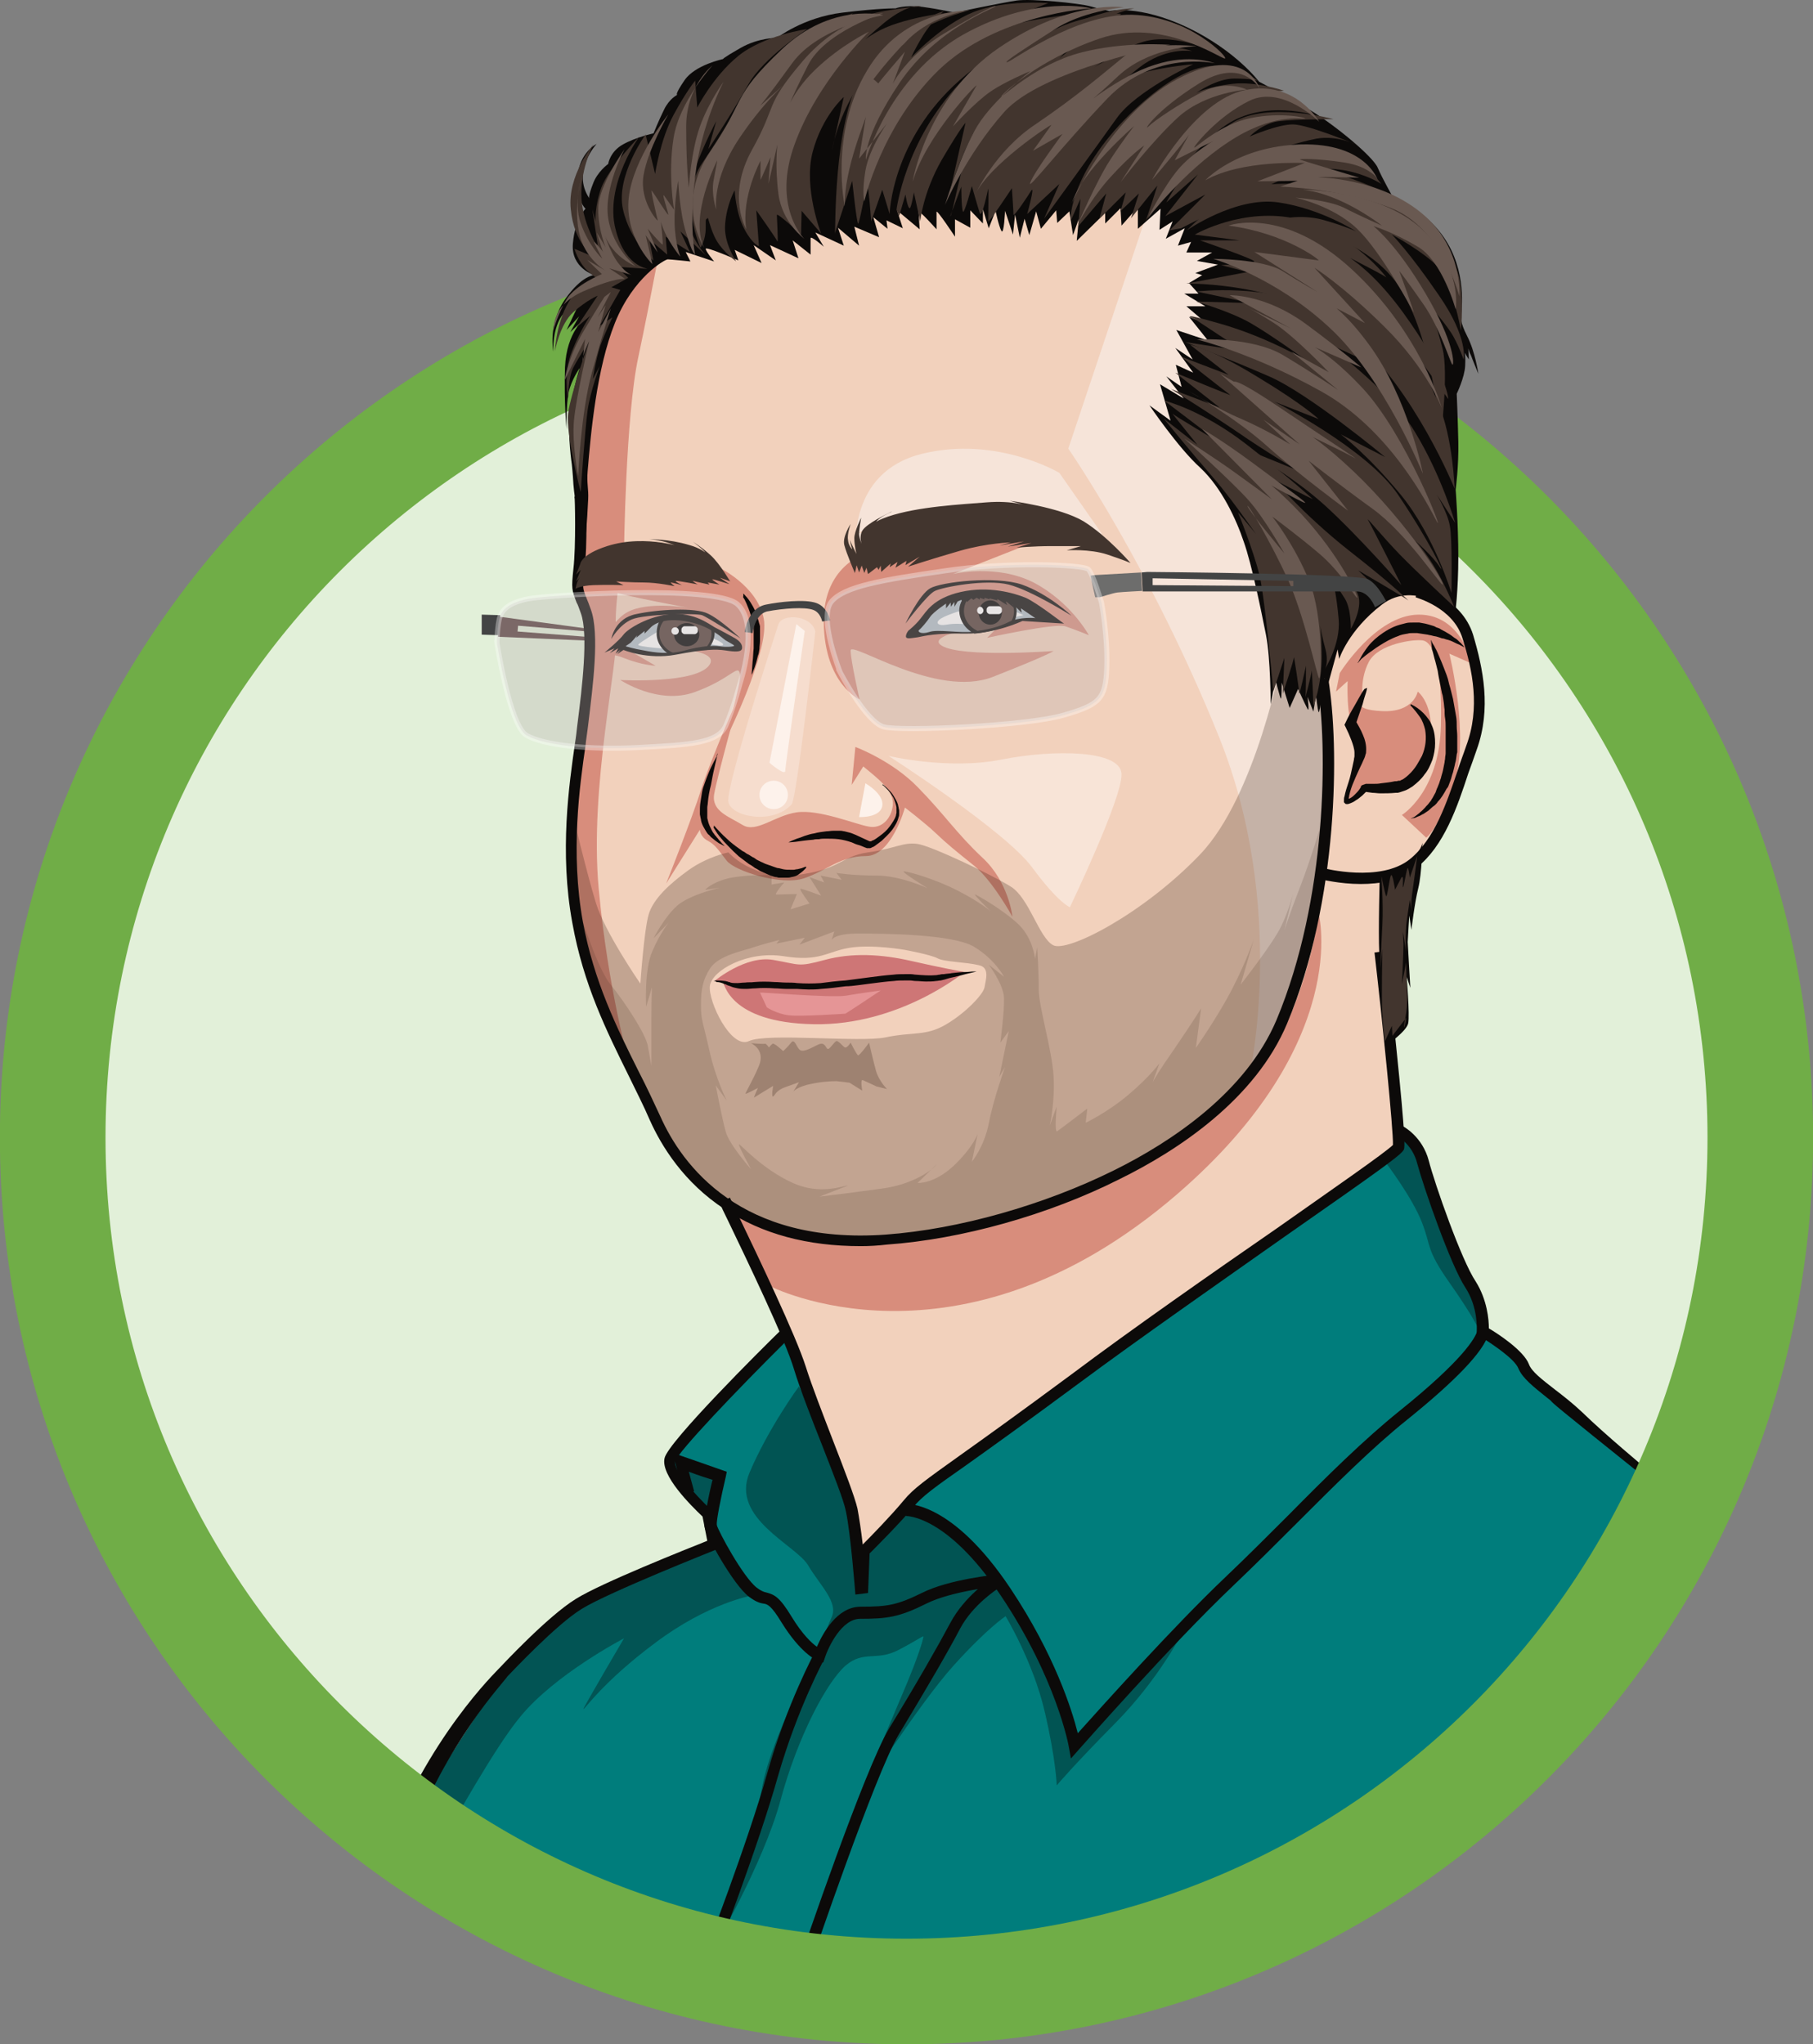 <svg id="svg2" xmlns="http://www.w3.org/2000/svg" viewBox="0 0 344 387.8"><rect x="0" y="0" width="344" height="387.8" fill="#808080" stroke="none"/><style>.st3{fill:#025454}.st4{fill:#0c0a09}.st7{fill:#d88d7c}.st8{fill:#f6e4d9}.st9{fill:#fdf2eb}.st14{fill:#351f13;fill-opacity:.251}.st16{fill:#fdfdfe}.st17{fill:#afbdc6}.st19{fill:#434444}.st20{fill:#42352e}.st23{fill:#523c36}.st24{fill:#fff}.st25{fill:#695951}.st26{fill:#bcb2b1;fill-opacity:.349}.st27{fill:none;stroke:#fff;stroke-width:.96;stroke-miterlimit:10;stroke-opacity:.349}</style><path id="path90" d="M10.6 215.9c0-89.5 72.5-162 162-162s162 72.5 162 162-72.5 162-162 162-162-72.5-162-162z" fill="#e2f0d9"/><path d="M321.2 286.3l-22.3-18.8s-7.7-4.9-9.7-8.4c-2-3.6-7.4-6.1-7.4-6.1s0-.5-.1-3.2c-.1-2.6-1.9-5-4.2-9.1-2.2-4.1-5.4-12.4-7.4-19s-4.8-6.9-4.8-6.9l-116.5 37.6s-21.2 22.1-21.2 23.1 2.1 7.1 2.1 7.1 4 3.8 4.2 4.1c.2.3 1.8 6.2 1.8 6.2s-25.2 10.8-25.9 11.4c-.7.6-11.5 9.9-13.5 12.3s-12.1 18.9-15.9 25.7c-1.5 2.6-2.8 5.3-4 7.8 1.5.2 3 1.2 3.7 2.5.4.8.6 1.5.7 2.3l1.8 1.2c.1 0 .2-.1.2-.1 1.2-.3 2.8-.2 3.9.5 1.3.8 2.6 1.4 3.7 2.4.9.9 1.4 2.2 1.5 3.4 26.3 6.3 71.1 15.1 100 11.6 31.1-3.8 68.6-21.1 94.8-35.2-.2-1.5.2-3.1 1.4-4.1 2.3-1.8 4.4-3.8 6.5-5.9.1-.3.2-.5.4-.8 7.2-11.6 14.1-25.6 25-34.5-1.3-2-1.5-4.6.4-6.5.1-.1.4-.4.8-.6z" fill="#007d7c"/><path id="path94" d="M151.6 263s-5.8 7.9-9.4 16.4c-3.6 8.6 8.8 13.7 11.1 17.5 2.3 3.9 5.8 7 4.5 9.9s-2.1 5.3-2.1 5.3-9.4 17.4-11.1 27c-1.7 9.7-10 32.1-9.8 31.6.3-.5 10-17 13.3-29.2s8.8-22.4 12.3-25.5c3.5-3 5.9-.8 10.1-3s4.8-2.9 4.7-2.4c-.1.5-.8 3.4-4.2 11.3-3.4 8-8.2 19.4-8.2 19.4s11.6-18.1 18.1-25.3c6.5-7.2 9.9-9.4 9.9-9.4s5.2 8.6 7.4 18 2.3 14.1 2.3 14.1 3.1-3.7 11.2-11.9 12.6-17 12.6-17l-20.9 20.4s-4.7-13.7-12-27c-7.2-13.3-18.5-17.6-18.5-17.6l-5.4 4.3-4.1 6.1-1.6-10.3s-5.7-13.9-6.3-15.1c-.6-1.1-3.9-7.6-3.9-7.6" fill="#015453"/><path class="st3" d="M136 289.2c-.5-5.9.9-8.6.9-9.3 0-.7-9.3-2.9-9.3-2.9.4 2.9 4.9 8.1 4.9 8.1s1.4 1.7 1.4 2.3c0 .6 2.8 5.4 2.8 5.4s-17.3 5.6-23.5 9.7c-6.3 4.1-10.6 7.2-16.1 13.9-5.6 6.7-13.4 19.1-17.2 26.1-1.4 2.5-2.6 5.3-3.5 7.9.9.2 1.7.6 2.3 1.3h.1c.4.2.8.4 1.2.5.6.3 1.3.6 1.8 1 4.5-8.1 12.3-22 16.9-27.5 6.6-8.1 19.7-14.9 19.7-14.9s-7.7 13.1-7.7 13.4c0 .4 3.6-5.1 13.7-12.6 10-7.5 18.2-8.9 18.2-8.9s-6.1-7.6-6.6-13.5z"/><path id="path98" class="st3" d="M262.9 220.5s5.1 6.7 6.9 11.4c1.8 4.6.7 5 5.2 11.4s6.3 9.8 6.1 10.7c-.1.9-1 3.2-1 3.2s1.8-7 .5-9.5-4-7.7-4.8-9.4c-.8-1.7-4-12.5-5.1-14.9s-1.4-5.5-2.6-6.6c-1.3-1.1-3.3-1.5-3.3-1.5s.1 3.5-1.9 5.2z"/><path class="st4" d="M320 285.7c-4.2-3.6-8.1-6.9-7.8-7.2-.1-.1-7.7-6.4-12-10.6-1.8-1.7-3.6-3.1-5.3-4.4-2.3-1.8-4.3-3.3-4.8-4.7-1-2.6-5.9-5.8-7.6-6.8 0-1.6-.3-5.4-2.5-8.9-2.7-4-7.8-18.6-8.9-22.9-1.2-4.6-4.8-6.5-5-6.6l-1 1.9c.1.1 2.9 1.6 3.8 5.2 1.2 4.5 6.3 19.2 9.1 23.5 2.5 3.8 2.2 8.1 2.2 8.2v.7l.6.4c2.4 1.5 6.6 4.3 7.3 6.1.8 1.9 2.9 3.5 5.5 5.6 1.6 1.2-1-.6 5.1 4.3 3.4 2.8 13.1 10.5 20.7 16.7.2-.2.4-.3.6-.5zM149.6 254l-1.5-1.6c-3.6 3.5-21.3 21.1-22 24.2-.8 3.3 5 9 7.2 11.1l.9 4.6c-4 1.6-20.1 8-24.9 11-5.4 3.3-14.2 12.8-14.6 13.2l-.1.1c-.2.3-13.7 13.1-21.7 35.3.8-.4 1.6-.8 2.3-1.3.7-.5 1.5-.7 2.3-.7 7.4-19.7 17.9-30.5 18.8-31.9.8-.8 9.2-9.8 14.1-12.8 5.2-3.2 25.2-11.1 25.4-11.2l.9-.3-1.5-7-.3-.3c-3.5-3.3-7.2-7.7-6.8-9.2.6-1.8 11.4-13.2 21.5-23.2z"/><path id="path104" class="st4" d="M203.2 333.6l-.4-2.2c0-.1-2.3-12.9-12.9-28.7-10.3-15.4-18-15.1-18-15.1l-.2-2.3c.4 0 8.9-.6 20 16 8.4 12.6 11.7 23.1 12.8 27.5 4.4-4.9 18.1-20.2 28-29.6 4.1-3.9 8.2-8 12-11.8 7.3-7.4 14.3-14.3 21-19.7 12.2-9.8 14.4-13.9 14.8-15.2l2.1.6c-.9 3.3-6.3 8.9-15.5 16.3-6.6 5.3-13.5 12.2-20.8 19.5-3.9 3.9-7.9 7.9-12.1 11.9-11.8 11.2-29.1 30.9-29.3 31.1l-1.5 1.7z"/><path id="path106" class="st4" d="M156.2 315.4l-1.1-.4c-.3-.1-3.2-1.4-6.8-7.2-2-3.3-2.7-3.5-3.5-3.6-.7-.1-1.5-.4-2.7-1.3-3-2.3-8.1-11.6-8.4-13.2-.2-1.2.8-6.2 1.5-9h-.1c-.7-.2-2.8-.9-4.4-1.5l1 3.7-2 .4-2.1-7.7 2 .7s5.2 1.8 6.3 2.2l2 .7-.2 1c-.9 3.8-1.8 8.3-1.7 9.1.3 1.2 5 9.9 7.6 11.9.8.6 1.3.8 1.8.9 1.5.4 2.5.8 4.8 4.6 2 3.3 3.8 5 4.8 5.7 1.1-2.5 3.8-7.6 8.3-7.6 5.1 0 6.9-.3 11.6-2.6 5.1-2.6 14.1-3.5 14.5-3.5l.2 2.2c-.1 0-9 .9-13.8 3.3-5.2 2.6-7.5 2.9-12.6 2.9-3.5 0-6 5.3-6.7 7.4l-.3.9z"/><path id="path108" class="st4" d="M135.5 372l-2-.8c.1-.2 8.4-21.7 12.1-34.9 3.8-13.4 9-22.8 9-22.9l1.9 1.1c0 .1-5.1 9.3-8.9 22.5-3.7 13.2-12 34.8-12.1 35z"/><path id="path110" class="st4" d="M153.8 372.7l-2.1-.7c.5-1.5 12.3-36.3 17-44.1 5.5-9 9.3-15.7 11.6-20 2.7-5.1 7.6-8.3 7.8-8.4l1.2 1.9s-4.7 3-7.1 7.5c-2.3 4.4-6.2 11.1-11.7 20.2-4.5 7.6-16.6 43.2-16.7 43.6z"/><path id="path112" d="M10 215.8c0-89.5 72.5-162 162-162s162 72.5 162 162-72.5 162-162 162-162-72.5-162-162z" fill="none" stroke="#70ad47" stroke-width="20.04" stroke-miterlimit="10"/><path id="path114" d="M110.9 77.9l.1 20.3-.4 14.3s2.3 3.9 1.9 13c-.4 9.2-2.8 26.3-2.8 26.3s-1.4 19.6 4.3 35.9 9.7 21.7 9.7 21.7 5.4 11 9.8 14.7 5.4 4.6 5.4 4.6l10.3 23.7s7.8 20.1 8.3 20.9 4.3 10.3 4.7 12.3c.4 2 1.8 9.7 1.8 9.7s8.5-9.5 9.2-10.6 30.1-22.6 30.1-22.6l36.2-25.3s26.2-18.3 26.2-18.6c0-.3-1.6-27.8-1.6-27.8l4.3-26.9s6.3-4.3 8.9-13.7c2.5-9.3 5.7-13.7 3.2-23s-5.6-13.1-5.6-13.1l-14.8-57.9s-29.7-25.7-47.9-30.4c-18.1-4.7-75.4 3.6-85.6 11.6s-13.4 24.3-13.4 24.3l-2.3 16.6z" fill="#f2d1bc"/><path id="path116" class="st7" d="M136.3 107.6s7.3 3.4 8.6 9.7c1.3 6.3-7.7 24-7.7 24s3.5-11.7 3.2-13.5c-.4-1.9-1.7 1-8.6 3.5s-14.1-2.3-14.1-2.3 14.8.8 17-3c2.2-3.9-16-3-16-3l5.7 3.3s-2.6-.1-6.1-1.5c-3.4-1.4-5.1.1-5.1.1s2.1-6.8 5.9-8.8c3.9-2.1 11.5-.8 11.5-.8s-11.4-2.1-14.9-3.2-5.9-.5-5.9-.5 1.6-1.7 7.1-3.3c5.4-1.9 19.4-.7 19.4-.7z"/><path id="path118" class="st7" d="M126.2 41.7s-2.7 14.9-5.1 26.1-2.7 37-2.7 37-2 9.6-1.5 15.2-5.1 29.2-3.3 48.6c1.8 19.4 5.8 33.2 5.8 33.2s-12-22.5-10.7-43.1c1.3-20.7 3.6-35.1 3.4-36.5-.2-1.5-2.7-10.4-2.5-14.3.3-3.9 1.1-23 1.1-23s-.7-17.5 5.1-29.7 10.4-13.5 10.4-13.5z"/><path id="path120" class="st7" d="M165.3 104.6s-9.2 2-9 13.6 6.8 14.5 6.8 14.5-1.7-7.4-1.7-9.3 16.3 9.2 27 5c10.7-4.2 11.5-4.9 11.5-4.9s-17.4 1.3-21.2-1c-3.8-2.3 11.4-4.3 11.4-4.3l-2.8 2.8s12.7-2.8 14.8-2.2c2.1.7 4.5 1.7 4.5 1.7s-3.4-6.3-10.5-10c-7.1-3.6-15.3-1.6-15.3-1.6l18.3-7.2s-7.1-.7-15.7-.7c-8.7.1-18.1 3.6-18.1 3.6z"/><path id="path122" class="st8" d="M218.7 37.3l-16 47.8s15.6 22.5 28.6 54.7c13 32.3 5.8 64.1 5.8 64.1s11.1-14.6 14-41.9-2.2-45.9-2.2-45.9-12.1-24.6-10.9-49.8c1.3-25.1-19.3-29-19.3-29z"/><path id="path124" class="st8" d="M164.6 101.1s-7.8.4 10.3-2 34.2 2.2 34.2 2.2L201 89.7s-11.9-7.1-26.1-3.6c-14.1 3.5-12.5 18.2-12.5 18.2l2.2-3.2"/><path id="path126" class="st7" d="M135.5 150.7c-.5 3.2 2.8 4.2 5.4 5.8 2.6 1.6 6.1-1.8 10.3-2.4 4.2-.6 11.2 2.3 13.6 2.7 2.4.5 4.3-1.4 4.6-4 .3-2.6-2.8-5-3.1-5.3-.3-.3-2.5-2.1-2.5-2.1l-2.2 3.5.7-7.2s7 2.6 11.9 7.7c5 5.1 7.3 8.7 12.2 13.3 5 4.6 5.7 11.2 5.7 11.2s-3.8-6.9-7.3-9.7c-3.5-2.8-5.1-4.1-7.2-6.1s-5.9-4.9-5.9-4.9-2.5 9.2-7.4 9.2-7.3 2.7-11.7 4.2c-4.4 1.5-13.2-1.4-14.7-3.3s-2.1-3-3.6-3.8-1.5-2.1-1.5-2.1l-6.4 10.2s4.9-12.3 6.7-18c1.8-5.7 7.5-18.6 7.5-18.6s-4.6 16.6-5.1 19.7z"/><path id="path128" class="st9" d="M152.7 119.7s-3.7 25.5-3.7 26.5c0 1.1-3-1.5-3-1.5l5.1-26.3 1.6 1.3z"/><path id="path130" class="st9" d="M149.5 150.8c0 1.5-1.2 2.7-2.7 2.7s-2.7-1.2-2.7-2.7 1.2-2.7 2.7-2.7 2.7 1.2 2.7 2.7z"/><path id="path132" d="M135.7 186s5.8-4.8 11-3.9 4.6 1.4 9.8 0c5.2-1.4 10.7-1.1 16.4.2 5.7 1.3 10.1 2.1 10.1 2.1s-12.3 10.2-28.6 9.9c-16.3-.3-17-8-17.3-8.2-.4 0-1.4-.1-1.4-.1" fill="#ce7676"/><path id="path134" d="M160.4 188.9c2.9-.5 6.7-1 6.7-1s-6.6 4.4-6.7 4.4-8.6.6-10.8.3c-2.3-.3-4.1-1.5-4.1-1.5l-1.3-2.8c0-.1 13.3 1 16.2.6z" fill="#e59596"/><path id="path136" class="st9" d="M164.2 148.6L163 155s4 .2 4.4-2.1c.4-2.3-3.2-4.3-3.2-4.3z"/><path id="path138" d="M154.7 119.8s-3.5 31.7-4.5 32.8c-3.5 3.9-11.5 2.4-12-.5s8.8-31.5 9.5-33.7c.8-2.1 6.3-1.7 7 1.4z" fill="#fdf2eb" fill-opacity=".369"/><path id="path140" d="M195.8 164.5c5.1 6.9 7.2 7.6 7.2 7.6s10-20.8 9.8-25.3-12.7-4.7-22.8-2.7c-10.1 2-21.4-.7-21.4-.7s22.1 14.2 27.2 21.1z" fill="#fdf2eb" fill-opacity=".569"/><path id="path142" class="st14" d="M251.5 130.8l-8.2-6.2s-4.9 26.3-15.6 37.5-25.2 18.7-27.9 17.2c-2.7-1.5-4.5-8.9-8-11.1s-15-7.7-17.7-8.1-4.3.9-9.4 1.6-5.4 3.4-13.7 4.3c-8.3.9-12.8-4.3-12.8-4.3s-4 .8-7.6 3.4-6.6 5.4-7.5 8.3c-.9 3-1.6 13.2-1.6 13.2s-6.7-9.7-8.4-15.2c-1.7-5.5-4.5-17.2-4.5-17.2v10s-.1 11.5 4.6 23.2 9.2 17 11.2 24.8 12.1 15.8 12.1 15.8 4.3 4.2 19.5 6.9 40-2.7 62.3-15.6 24.5-23.9 30.1-40.9c5.5-17 3.1-47.6 3.1-47.6zm-64.7 56.5c-.2 1.3-3.6 4.9-7.4 7.1s-6.2 1.3-11.4 2.4c-4.9 1-22.5-.9-25.9.7s-7.8-7.6-7.4-10.5 7.1-6.7 14-5.6 8.2-.9 12.5-1.6 10.5.4 10.5.4 4.9.9 6.2 1.6c1.3.7 5.4.7 7.8 1.3 2.2.4 1.3 2.9 1.1 4.2z"/><path id="path144" d="M246.7 168.2c-2.1 5.4-3 8.3-3 8.3l1.7-7.1s-.8 3.2-2.3 6.3c-1.5 3.2-7.7 11.1-7.7 11.1l2.5-8.6s-1.3 3.9-4 9.2c-2.7 5.3-7 11.4-7 11.4l1-7.5s-1.6 2.6-5.5 8.3c-2.4 3.4-3.3 5-3.7 5.7l1.3-3.6s-1.8 2.5-5.8 5.9-8.2 5.4-8.2 5.4l.3-2.7s-5.1 3.9-5.7 4.3-.1-4.7-.1-4.7l-1.3 3.6s1-4.5.7-9.4c-.3-5-2.8-13.1-2.8-16.3 0-3.3-.3-8.1-.3-8.1l-.4 2.2s-.4-3.9-3.1-6.5c-2.8-2.7-8-5.7-8.3-5.7s3 3.2 3 3.2-1.9-1.7-6.2-3.9c-4.2-2.2-9.5-3.7-10.3-3.7-.7 0 4.5 3.2 4.5 3.2s-5.1-2.4-9.7-2.4-7.6-.5-7.6-.5l1 1.3-4-.8.7 1.3-2.8-1 2.2 3.5s-3.5-1.3-3.9-1.3 1.7 2.8 1.7 2.8l-3.6 1.1 1.2-2.9s-3.4.1-3.9.1 1.5-2.3 1.5-2.3l-2.4.4V166s-5.5-.1-8.5.7c-3 .8-4.1 2.1-4.1 2.1l2.8-.4s-5.7 1.3-8.1 3.4-4.5 6.2-4.5 6.2l2.9-3s-1.6 1.9-3.1 5.4c-1.6 3.5-1.2 10.6-1.2 10.6l1.1-3.7s-.1 2.5-.1 6.2v8.7s-.3-1.6-.7-3.9c-.5-2.3-4.2-8-7.1-11.6s-6.5-16-6.5-16 1.8 10.8 1.8 11.9 6.1 15.5 7.6 18c1.6 2.5 8.7 16.7 10.6 19.2s12.9 14.4 27.1 14.6c14.1.2 27.5-1.2 41-5.2s35.4-17.5 43.7-32.8c8.3-15.3 9.7-40.5 9.7-40.5s-2 6.9-4.1 12.3zm-56 34.2s-2.3 6.4-3.1 10.8c-.9 4.4-3.2 7.2-3.2 7.2l1.1-5.3s-.8 2.5-4.6 6.1c-3.8 3.5-6.8 3.2-6.8 3.2l3.6-3.5c-.6.9-4.3 3.8-10.5 4.6-7.3 1-11.7 1.5-11.7 1.5l5.4-2.1c-.9 0-5.2 1.9-10.5-.5-6-2.7-10.2-7.7-10.2-7.3 0 .5 2.3 4.7 2.3 4.7s-4.1-4.6-4.8-7.1c-.7-2.5-1.9-8.8-1.9-8.8l2.1 2.9s-2.1-4.1-3.3-9.5c-1.2-5.4-1.6-5.7-1.6-8.6s.3-4.8 1.8-7.1c1.6-2.3 6-3.2 7.6-3.7 1.6-.6 5.5-1.6 5.5-1.6l-.6.7 5.4-1.1-1 1.3 6.6-2.5-.5 1.6c.2-.3 1-1.2 5-1.2 5 0 18 .1 22 2.5s5.7 5.7 5.7 5.7l-2.9-2.3s2.8 3.7 2.9 6.3c.1 2.5-.7 8.5-.7 8.5l1.6-2.2-1.8 8.7 1.1-1.9z" fill="#351f13" fill-opacity=".149"/><path id="path146" class="st14" d="M144 202.2c-1.3 3.1-2.8 5.4-2.5 5.3.4-.1 2.3-1.1 2.3-1.1s-.9 2-.7 1.8c.3-.2 3.6-2.2 3.6-2.2s-.4 2.2 0 2 .4-1.1 2.4-1.8 2.5-.9 2.5-.9l-1.2 2s.2-.8 2.7-1.5c2.5-.6 4.5-.7 5.6-.7 1.1.1 2.5.3 2.5.3l2.4 1.5s-.4-2.2.1-2 2.6 1.2 2.6 1.2l2 .5s-1.6-1.6-2.1-3.5c-.5-1.8-1.3-5.3-1.3-5.3s-1.8 2.5-2.1 2.4c-.3-.2-1.4-2.4-1.4-2.4s-.7 1.1-1.1.9-1.2-1.3-1.6-1.2c-.4.1-1.2 1.5-1.6 1.5s-.5-1.4-1.7-.9-2.8 1.6-3.6 1.1c-.7-.5-1-2.3-1.7-1.4s-1.5 1.6-1.5 1.6-1.7-1.6-2-1.4-.7.7-.7.7-.5-.7-.7-.7c-.3.1-2.7-.1-2.7-.1s2.8 1.2 1.5 4.3z"/><path id="path148" class="st7" d="M254.2 127.7s6.8-11 14.9-11.1c8.2-.1 10.2 9.3 10.2 9.3L275 124s4 16 .8 24.9c-3.2 9-5.2 10-5.2 10l-4.6-4.3s7.1-4.3 7.4-17-1.8-15.8-3.4-16.1c-1.6-.3-8.5.6-10.3 4.1-1.8 3.5-1.1 7.2-1.1 7.2s-2.4 1.8 3.6 2.1c6.1.3 6.8-3.7 6.8-3.7s3.2 2.3 2.4 9.3c-.7 7-3.1 7.8-5.5 8s-6.6.5-7.2 1.4-2.8 2.7-3 1.9c-.2-.8.2-2.7 1.4-4.9 1.2-2.3 1.3-6.5-.2-8.5-1.5-2.1-1.2-9.2-1.2-9.2l-2.2 2 .7-3.5z"/><path id="path150" class="st7" d="M250.2 173.3s6.5 24.4-26.8 53.2c-41.7 36-77.5 17.4-77.5 17.4l-.7-2.1-6.3-12.3s25.9 11.9 51.4 1.8c25.5-10 41.4-18 49.7-29.8 8.2-11.9 10.2-28.2 10.2-28.2"/><path id="path152" class="st16" d="M121.3 119.6l-3.4 2.9s3.2 1.5 6.4 1.6c3.1.1 5-.5 5-.5s4.1-.6 5.8-.6h3.3c1 0 1.5.1 1.6-.4.1-.4-.9-.8-1.8-1.4-.8-.5-3.9-2.2-3.9-2.2s-6.7-2.2-8.9-1.8c-2.3.6-4.1 2.4-4.1 2.4z"/><path id="path154" class="st16" d="M175.2 117.6s-1.2 1.2-1.5 2c-.3.7.5.7 2.2.4 1.7-.3 4.4-.3 6.6-.1 2.2.2 3.5-.2 3.5-.2l6.6-1.7s1.3-.5 3.1-.5h2.8s-5.1-5-12.1-4.7-8.5 1.9-8.6 1.9c-.2.1-2.6 2.9-2.6 2.9z"/><path id="path156" class="st17" d="M184 115.3s-4.1 1.2-5.4 2-.7 1.5 1 1.2 3.1-.1 3.5-.1c.3 0 5.4-.5 5.5-.5s5.6-1.2 5.6-1.2l-3.2-1.4.7-1.3s4.7 1.9 5.4 2.5.2 1.2-.3 1.2-2.6-.4-5 .5c-2.3.9-7.6 1.9-7.7 1.9s-5.1-.1-6.5-.1-2.9.4-3.7.4c-.7 0 .3-1.5.3-1.6s2.2-3.4 5-4.7c2.8-1.3 5.5-1.3 5.5-1.3l-.7 2.5z"/><path id="path158" class="st17" d="M125.2 119.6s-3.9 2.3-4.1 2.7 5.6.8 5.6.8l.4 1.2s-6.3-.4-8.1-1.1c-1.7-.7-.9-1.1-.9-1.1s4.3-4.1 7.3-4.6c3-.4 8.2.9 10.3 2.1 2.1 1.1 3.2 1.7 3.7 2.4s.7 1.2 0 1.2-4.1-.4-5.1-.2c-1.1.1-1.5.3-1.5.3s1.3-1.2 1.4-1.2 3.3.7 3 .1c-.3-.5-2.4-1.3-2.4-1.3l-2.7-.8-6.9-.5z"/><path id="path160" d="M98.2 119.8l.1-1.1 13.3 1.1.2-.5-17-2.3-.3 3.8 16.4.7.3-.7-13-1z" fill="#59413f"/><path id="path162" class="st19" d="M94.9 116.7l-3.5-.1v3.8l3.3.1.2-3.8z"/><path id="path164" class="st4" d="M110.3 102.5s-1.3-7.9-1.5-10.6c-.1-1.9-.3-3.8-.3-3.8s-.8-5.2-.4-9.4 1.9-8.9 1.9-8.9-1.6 2.3-2.1 4.6c-.5 2.4-.4 7-.4 7s-.5-4.8-.3-11.7c.3-6.9 3.9-9.4 3.9-9.4l-2.9 2.7 1.7-3-2.4 2.6 3-6.3s-1.5.5-3.6 3.2c-2.2 2.7-1.9 7.2-1.9 7.2s-1.1-5.1 2.2-9.9c3.3-4.7 5.6-4.6 5.6-4.6s-4.5-1.3-4.1-6 2.4-6.6 2.4-6.6-1.9-1.7-1.5-6.2 3.6-6.1 3.6-6.1-4.8 5.2-1.4 10.3c0 0-.2-.4.7-2.7.8-2.3 2.9-3.8 2.9-3.8s.3-2.3 2.8-3.7 5.8-2.1 5.8-2.1 1-2.5 2-4.5c1-2.1 2.5-2.8 2.5-2.8s-.6.1 1.4-2.8 7.3-4 7.3-4-.2-.1 3.3-2.1 6.9-1.9 6.9-1.9 5-3.9 12.4-4.8c7.4-.9 10.1-.8 10.1-.8s1.6-.7 5.1-.3c3.6.5 6.1 1.1 6.1 1.1s9-1.9 11.8-2.3c2.8-.4 11.8.5 14 1.1s3.6.9 3.6.9 5.5-1.3 14.8 3.1c9.2 4.4 13.6 10.3 13.6 10.3s4.8 2.5 9.7 5.4c4.8 2.9 11.9 8.8 12.8 10.9.9 2.1 3 5.8 3 5.8s6.5 2.1 10.3 8.6 2.5 13.7 2.5 13.7-.3 1 1.2 3.9 2.1 7.1 2.1 7.1-1.2-2.9-1.4-3.5c-.3-.5-.5-1.3-.5-1.3l.1 2.1-.8-1.3s.2.4.1 2.5c-.1 2.2-1.6 5.3-1.6 5.3s.2 4.5.3 9.1c.1 4.6-.5 9.1-.5 9.1s.5 6.5.5 12.8-.6 10.9-.6 10.9-7.5-6.8-13.9-1.9-8.1 10.3-8.1 10.3l-.3-1.8-2 7.3s-.5-2.3-.5-1.7c-.1.5-.9 6.7-1.1 6.3-.2-.4-.5-3.2-.5-3.2l-.5 3.1-1.1-2.8s.4 3.1 0 2.3c-.4-.7-1.8-3.8-1.8-3.8l-1.6 3.6-1.5-4.8s0 3.4-.2 3-1-3.6-1-3.6l-.9 4.7s0-8.6-.9-13.2c-.9-4.5-2.7-13.4-4.2-17.6-1.4-4.2-4.2-10.3-8.3-14.1-4.2-3.8-9.6-11.8-9.6-11.8l4 2.9-2-6.9 4.5 2.7-3.3-4.2 2.9 2-1.1-4.2 3.3 1.5L223 66l3.3 2.2-3.1-5.6 6 2-3.6-4.5 3.5 1.4-4-3.4h3.6l-4-2.4h2.7l-1.8-2 2.5-1.5-1.3-.4 4.3-1.6-4-.7 2.9-1.6h-4.9l.9-2-2.5.7 1.3-3.3-3.6 2 1.3-3.3-2.5 1.6.2-4-4.3 3.8v-4.1l-3.1 3.5-.2-3.3-2.9 2.9v-2l-5.4 5.3.4-4.2-1.1 3.1-.7-4.5-2.3 2.2-.2-2.4-2.9 3.5-.9-3.3-1.3 4.5-.9-3.1-.9 3.6-.9-4.4-.4 3.8-1.5-4.5s-.2 4.7-.7 3.8-1.1-3.8-1.1-3.8l-1.3 3.3-1.1-3.6v2.7l-2.4-2.5v3.3l-2.9-1.6v3.3s-3.5-5.3-3.5-4.7v3.3s-3.4-3.8-3.4-3.3.2 3.3.2 3.3l-4.3-3.6 1.1 3.4-3.1-1.5.2 1.6-2.7-2.2 1.1 3.8-4.7-2 .9 3.6-4-3.4 1.1 3.4-5.4-2.5 1.6 2.7s-2.5-2.2-2.5-1.6v3.1l-3.4-2.7 1.1 3.4-5.4-2.5 1.1 2.9-4.2-2.9 1.5 3.4-5.1-2.5.7 2s-6.2-2.7-6.2-2.2 1.6 2.4 1.6 2.4l-5.4-1.8.9 1.8s-3.8-.4-4.3-.4-6.5 3.3-10 12-4.6 20.9-5.2 28.2c-.2 2.2.2 3.4.1 5.3-.2 4.5-.6 8.6-.6 8.6l-.7-.8z"/><path id="path166" class="st4" d="M261.8 165.7s-.3 11.2-.1 15c.3 3.9 1.1 17.8 1.1 17.8s4.1-2.8 4.4-4.4-.3-8.8-.3-8.8l.7 2.1s-.5-8.4-.5-8.7c0-.4.3-5 .3-5l.4 2.7s.6-5.1 1.3-7.9c.7-2.8.8-8.6.8-8.6s-.7 4.2-8.1 5.8z"/><path id="path168" class="st4" d="M163.3 236.4c-10.1 0-18.7-2.3-25.8-7-7.8-5.1-12-12-14.2-16.9-1.2-2.8-2.6-5.5-4-8.4-4.2-8.5-8.6-17.3-10.7-29-2.5-13.5-.6-26.4.5-34.1.2-1.2.3-2.2.4-3.1l.1-.8c.8-6.3 2.1-16.8.6-20.8-.3-.8-.5-1.5-.8-2-.9-2.4-1-2.6-.6-6.4.5-4.3.3-13.6.2-13.7l2.2-.1c0 .4.3 9.5-.3 14-.4 3.4-.4 3.4.4 5.4.2.5.5 1.2.8 2.1 1.7 4.6.4 14.5-.5 21.9l-.1.8c-.1.9-.3 2-.4 3.1-1.1 7.6-2.9 20.3-.5 33.5 2.1 11.3 6.4 20 10.6 28.4 1.5 2.9 2.8 5.7 4.1 8.5 4.1 9.2 15.2 24.4 42.8 22.4 13.8-1 30-5.6 43.3-12.2 10.9-5.4 25-14.8 30.8-28.5 9.6-22.9 9.8-51.7 7.7-64.5l2.1-.4c2.2 13 2 42.3-7.8 65.6-6 14.3-20.6 24-31.8 29.5-13.5 6.8-30 11.4-44.1 12.4-1.7.2-3.3.3-5 .3z"/><path id="path170" class="st4" d="M258.2 167.7c-4.1 0-7.5-.9-7.7-.9l.6-2.1c.1 0 10.8 2.8 16.4-1.7 4.7-3.8 7-10.7 9.1-16.9.5-1.6 1.1-3.1 1.6-4.6 2.7-7.2 1.2-14.4-.7-20.4-1.8-5.9-8.8-7.7-8.9-7.8l.5-2.1c.3.1 8.2 2.2 10.4 9.2 1.9 6.4 3.5 14 .7 21.8-.5 1.4-1 2.9-1.6 4.5-2.1 6.4-4.6 13.8-9.8 17.9-3 2.5-7.1 3.1-10.6 3.1z"/><path id="path172" class="st4" d="M162.3 302.5c0-.1-.9-11.7-1.8-15.8-.4-2.1-2.4-7.1-4.5-12.5-2.1-5.3-4.2-10.7-5.3-14.3-1.7-5.8-9-20.9-12.5-28.2-.8-1.6-1.4-2.9-1.7-3.6l2-.9c.3.7.9 2 1.7 3.6 3.5 7.3 10.8 22.5 12.7 28.5 1.1 3.5 3.2 8.9 5.2 14.1 2.1 5.4 4.1 10.6 4.6 12.8.3 1.6.7 4.2 1 6.8 1.5-1.5 5.4-5.5 7.8-8.4 1.8-2.2 4.2-3.9 10.5-8.4 4.5-3.2 11.2-8 21.2-15.4 11.6-8.7 26.8-19.3 39.1-27.8 10.5-7.4 20.5-14.3 22-15.8.1-2.7-2-23.6-3.5-36.5l2.2-.3c0 .1 1 9 1.9 18 1.9 18.4 1.6 19.1 1.5 19.6-.3.9-3.3 3.1-22.8 16.7-12.2 8.6-27.4 19.2-39 27.8-10 7.4-16.7 12.2-21.2 15.4-6 4.2-8.5 6-10.1 8-2.7 3.2-7.1 7.6-8.3 8.8l-.3 7.5-2.4.3z"/><path id="path174" class="st4" d="M257.6 125.8s0-.1.1-.2.2-.4.4-.7c.3-.6.8-1.4 1.5-2.3s1.7-1.8 2.9-2.6c.6-.4 1.3-.8 2-1.1.7-.3 1.5-.5 2.3-.7.4-.1.8-.1 1.3-.1h1.2c.4.1.7.1 1.1.2s.8.2 1.1.3c.4.1.7.2 1 .4.3.1.7.2.9.4.6.3 1.1.6 1.6.9s.9.7 1.3.9c.4.3.6.6.9.8.2.3.4.4.5.6.1.1.1.2.1.2s-.3-.2-.9-.5c-.3-.1-.7-.3-1.1-.5s-.9-.4-1.4-.5c-.3-.1-.5-.2-.8-.2-.3-.1-.5-.2-.9-.3-.3-.1-.6-.1-.9-.2s-.6-.1-.9-.2c-.7-.1-1.3-.2-2-.3H268c-.3 0-.6 0-.9.1-.6.1-1.3.2-1.9.5-.6.2-1.2.5-1.8.8-1.1.6-2.2 1.3-3 1.9-.9.6-1.6 1.2-2.1 1.6-.4.5-.7.8-.7.8z"/><path id="path176" class="st4" d="M271.5 121.4s.1.1.2.4.4.6.6 1.1c.3.5.5 1 .8 1.7s.6 1.4.9 2.2c.3.8.7 1.7.9 2.7.1.5.3 1 .4 1.5s.3 1.1.4 1.6c.2 1.1.4 2.2.6 3.4.1.6.1 1.2.1 1.8 0 .6.1 1.2.1 1.8v3.1l-.1.4c-.1.6-.1 1.1-.3 1.7-.1.6-.3 1.2-.4 1.7-.2.5-.3 1.1-.5 1.6-.1.3-.2.5-.3.8-.1.3-.2.5-.4.7-.5.9-1 1.8-1.7 2.5-.1.2-.3.4-.4.5s-.3.3-.5.4c-.3.3-.6.5-.9.8l-.9.6c-.3.1-.5.3-.8.4s-.5.2-.7.3c-.2.1-.4.1-.5.1-.3.1-.4.1-.4.1s.1-.1.4-.2.6-.4 1-.7c.2-.1.4-.4.6-.5l.7-.7c.2-.3.5-.5.7-.8.1-.1.2-.3.4-.5.1-.2.2-.4.3-.5.2-.4.4-.7.6-1.1 0-.1.1-.2.1-.3 0-.1.1-.2.1-.3.1-.2.2-.4.3-.7.2-.4.3-.9.5-1.4.1-.5.3-1 .4-1.5l.3-1.5c0-.3.1-.5.1-.8s.1-.6.1-.9V138c0-.6 0-1.1-.1-1.7-.1-.5-.1-1.1-.1-1.7-.1-.5-.1-1.1-.2-1.6s-.1-1-.3-1.5l-.3-1.5c-.2-1-.4-1.9-.5-2.7l-.3-1.2c-.1-.4-.2-.8-.3-1.1-.2-.7-.3-1.3-.5-1.8-.1-1.2-.2-1.8-.2-1.8z"/><path id="path178" class="st4" d="M259.4 130.5c-.1.6-.3 1.2-.5 1.8-.2.6-.3 1.2-.5 1.7-.4 1.2-.8 2.3-1.2 3.5v-.8c.5.9 1 1.7 1.4 2.7.4.9.7 2 .6 3.2 0 .2 0 .3-.1.5l-.1.4c-.1.3-.2.5-.3.7-.2.5-.4.9-.6 1.3-.4.9-.8 1.7-1.2 2.7-.4.9-.7 1.8-.9 2.7 0 .2-.1.4-.1.6h.1c.3-.1.7-.4 1-.7.3-.3.7-.7.9-1 .1-.2.3-.4.3-.5 0 0 .1-.1 0-.1 0 0 0-.1.2-.2.1-.1.1-.1.2-.1s.1 0 .2-.1c.1 0 .2 0 .3-.1h1.5c.5 0 .9 0 1.4-.1.9-.1 1.8-.2 2.7-.4h.3s-.1 0 0 0l.4-.1h.3l.1-.1c.4-.1.7-.4 1-.6.6-.5 1.2-1.1 1.7-1.8s.9-1.5 1.3-2.2c.7-1.6.9-3.3.6-5-.2-.8-.5-1.7-1-2.4s-1.1-1.5-1.8-2.2l.1-.2c.9.4 1.7 1 2.4 1.7.4.4.7.8 1 1.2.3.4.5.9.7 1.4.4 1 .5 2.1.5 3.1 0 1.1-.2 2.1-.5 3.1-.4 1-.8 2-1.5 2.8-.6.9-1.4 1.6-2.3 2.3-.5.3-.9.6-1.5.8l-.9.3-.4.1h-.4c-1 .1-2 .1-2.9.1-.5 0-1-.1-1.5-.1l-.7-.1c-.2 0-.5-.1-.6-.1 0 0-.1 0 0 0h.1c.1-.1 0 0 0 0v-.1.1s0 .1-.1.1l-.6.6c-.4.3-.8.7-1.2.9-.4.3-.8.5-1.4.7-.1 0-.3.1-.6 0l-.3-.3V151.9c0-.3 0-.6.1-.8.2-1 .5-1.9.8-2.8.3-.9.5-1.9.7-2.8.1-.5.2-.9.3-1.4 0-.3.1-.4.1-.7V142.8c0-.7-.3-1.6-.6-2.4-.3-.8-.7-1.7-1.1-2.5l-.2-.4.2-.4c.5-1.1 1.1-2.2 1.7-3.2.3-.5.6-1.1.9-1.6s.6-1.1 1-1.6l.5-.2z"/><path id="path180" class="st4" d="M184.9 120.2c2.5-.2 4.8-1 7.2-1.7.5-.7.8-1.6.8-2.5 0-1-.3-1.9-.9-2.7-2.9-.8-5.5-1.2-8.6-.4h-.2c-.7.8-1.2 1.9-1.2 3 .1 1.9 1.2 3.5 2.9 4.3z"/><path id="path182" class="st4" d="M177.4 112.1c1.4-.7 9.6-2.3 14-1.2 4.3 1.1 11.9 5.9 11.9 5.9s-4.3-4.1-9.4-5.9c-5-1.7-15.3-.5-17.4.7s-4.7 6.7-4.7 6.7 4.2-5.6 5.6-6.2z"/><path id="path184" class="st20" d="M160.2 103.4c-.4-1.6 1.2-4 1.2-4s-.7 1.9-.5 3c.1 1.2.8 1.8.8 1.8l-.5-1.8 1.3 2.7s-.4-1.6-.4-3c0-1.3 1.3-3.9 1.3-3.9s-.4 2.2-.4 3.1.8 2.7.8 2.7-1-1.8-.2-3.3c.8-1.4 4.9-3.3 5.5-3.6h.1s-2.5 1-3.1 2.1c-.5 1-1 2.6-1 2.6s-2.2-1.9 3.4-3.8 13.8-2.3 18.7-2.7c5-.4 7.9.7 7.9.7l-3.5-1s9.5 1.2 14 3.9c4.5 2.8 8.9 7.9 8.9 7.9s-1.1-.5-4.4-1.6-7.7-.8-7.7-.8l2.7-.8h-5.5c-3.7 0-6.7.3-6.7.3l2.8-.9-4.5.7 3.1-1-4.7.8 2.2-.6s-4.5.1-9.7 1.6-9.8 3-9.8 3l2.2-1.9-2.7 1.6.2-.8-2.1 1.3.4-1.1-1.5 1 .2-.7-1.8 1.6-.1-1.2-.4.8-.3-.5-1.7 1.3-.3-1.2-.4 1-.5-1.4-.5 1.3s-.5-1.6-.5-1.3-.3 1.4-.3 1.4-1.6-3.7-2-5.3z"/><path id="path186" class="st4" d="M127.1 124.2c1.5-.1 2.8-.5 4.3-.7.9-.1 1.8-.2 2.8-.2.8-.9 1.4-2 1.4-3.3 0-.3 0-.6-.1-.9-1.1-.6-2.2-1.1-3.4-1.3-2.1-.5-4.7-.3-6.9-.1-.4.7-.6 1.5-.6 2.3-.1 1.7.9 3.3 2.5 4.2z"/><path id="path188" class="st4" d="M140.5 121.1s-6.2-4-7.3-4.4c-1.1-.4-11-.2-13.3.8-2.4 1-3.9 3.7-3.9 3.7s.6-3.9 4.7-4.7c4.1-.9 11.2-1.3 13.6-.1 2.4 1.1 6.2 4.7 6.2 4.7z"/><path id="path190" class="st20" d="M134.8 105.3c-1.9-1.7-3.3-2.5-3.3-2.5s1.7 1.2 2.5 2.2c.7 1 1.7 2 1.7 2s-.9-2.5-4.9-3.6c-4-1.2-7.7-1.1-7.7-1.1s1.9 0 4.3.9 3 .9 3 .9-7.7-2.9-15.2-.5c-5 1.6-5.1 3.4-5.1 3.4l-.8 2 .9-.9-.9 2.2.7-.7s-.3.3-.5.9-.3 1.2-.3 1.2.9-.6 3.4-.7c2.6-.1 5.7 0 5.7 0l-1.4-.7s2.9.2 5.3.2c2.5 0 5.8.7 5.8.7s-.9-.7-.7-.7c.2 0 2.1.5 2.1.5s-1.6-.8-1.1-.8 4.4.7 4.2.7c-.2 0-1.3-.8-1-.7.3.1 3.1.7 3.1.7l-.3-.4 2.2.4s-1.6-1-1.3-1c.3 0 3.4 1 3.2.9-.2-.1-1.8-1.2-1.8-1.2l2 .7c.1.4-1.9-3.3-3.8-5z"/><path id="path192" class="st4" d="M141 112.6s.2.1.5.5c.3.3.7.8 1.1 1.5.2.3.4.7.6 1.1s.4.8.5 1.3c.1.2.1.5.2.7.1.3.1.5.2.7l.1.4v2.8c0 .5-.1 1-.1 1.5-.1.5-.1.9-.3 1.3l-.3 1.2c-.2.7-.4 1.3-.6 1.7-.1.4-.3.7-.3.7s.1-1 .2-2.5c.1-.7.1-1.6.2-2.5V119l-.1-.4c-.1-.5-.2-.9-.3-1.3-.2-.9-.5-1.7-.8-2.4-.1-.3-.3-.7-.4-.9-.1-.3-.3-.5-.4-.7.1-.5 0-.7 0-.7z"/><path id="path194" class="st4" d="M136.2 142.9s-.1.3-.2.8-.3 1.3-.5 2.2c-.1.4-.2.9-.3 1.4-.1.5-.2 1.1-.3 1.6-.3 1.1-.5 2.3-.6 3.4 0 .3-.1.6-.1.9v2c0 .1.1.3.1.4.1.5.3 1 .5 1.4s.4.9.7 1.2c.1.2.3.4.4.5.1.2.3.3.4.5.2.3.5.5.6.7l.6.6s-.3-.1-.8-.4c-.3-.1-.5-.3-.8-.5s-.6-.5-1-.8c-.2-.2-.3-.4-.5-.5-.2-.2-.3-.4-.5-.7-.3-.5-.6-1-.8-1.6 0-.1-.1-.3-.1-.5s-.1-.3-.1-.5c0-.1-.1-.4-.1-.5v-.4c0-.7 0-1.3.1-1.9.1-.7.2-1.3.3-1.9.1-.6.3-1.2.5-1.7.2-.6.4-1.1.6-1.6s.4-1 .6-1.4l.6-1.2c.2-.3.3-.6.5-.9 0-.4.2-.6.2-.6z"/><path id="path196" class="st4" d="M135.5 156.6s.2.3.6.7c.4.4.9 1 1.7 1.7.7.7 1.6 1.4 2.6 2.1.3.2.5.4.8.5.3.2.5.4.8.5.3.2.5.3.8.5.3.1.5.3.8.5l.4.2.2.1.2.1c.3.1.6.3.9.4.6.2 1.1.4 1.7.6.3.1.5.2.8.2.3.1.5.1.8.2.5.1 1 .1 1.4.1h.6c.2 0 .4-.1.6-.1s.4-.1.5-.1.3-.1.4-.1c.5-.2.8-.3.8-.3l.1.1s-.1.1-.1.2l-.5.5c-.2.2-.5.4-.9.7s-.8.4-1.4.5c-.3.1-.5.1-.8.1h-1.4c-.1 0-.3 0-.5-.1-.3 0-.6-.1-.9-.2-.6-.2-1.2-.5-1.9-.8-.3-.1-.6-.3-.9-.5l-.2-.1c-.1-.1-.1-.1-.2-.1l-.4-.3c-.3-.2-.6-.4-.8-.5-.3-.2-.5-.4-.8-.6s-.5-.4-.8-.6-.5-.4-.7-.6c-.9-.8-1.7-1.7-2.4-2.4-.7-.8-1.2-1.4-1.5-1.9s-.5-.8-.5-.8l.1-.4z"/><path id="path198" class="st4" d="M150 159.6s.4-.2 1.2-.5c.4-.1.9-.3 1.4-.5.6-.2 1.2-.4 1.9-.5.7-.2 1.5-.3 2.3-.4.4 0 .9-.1 1.3-.1h1.4c.3 0 .5.1.7.1l.4.1.4.1c.5.1.9.3 1.4.5.4.2.9.4 1.3.6s.9.4 1.3.6h.1-.1.3l.1-.1c.1 0 .2-.1.3-.1.4-.2.8-.5 1.2-.8.7-.5 1.4-1.1 1.9-1.8s1-1.4 1.2-2.1c0-.2.1-.4.1-.5v-1c0-.2-.1-.4-.1-.5-.2-.7-.4-1.3-.7-1.7-.3-.5-.6-.9-.9-1.2l-.7-.7c-.1-.1-.3-.2-.3-.2l.1-.1s.4.3 1 .9c.3.3.7.7 1 1.2s.7 1.1.9 1.8c0 .2.1.4.1.5 0 .2.1.4.1.6v.6c0 .2 0 .4-.1.6-.2.9-.7 1.7-1.2 2.4-.6.8-1.3 1.4-2 2.1l-1.2.9c-.1.1-.2.1-.3.2l-.2.1h-.1l-.1.1c-.1 0-.2.1-.3.1h-.6c-.1 0-.2-.1-.3-.1-.5-.2-.9-.4-1.3-.5s-.9-.3-1.3-.5c-.9-.3-1.7-.5-2.5-.6s-1.7-.1-2.5-.1c-.4 0-.8 0-1.2.1-.4 0-.8 0-1.1.1-1.4.1-2.6.3-3.4.4s-1.3.1-1.3.1l.4-.2z"/><path id="path200" class="st4" d="M135.4 186.1s.2-.1.5-.1.9 0 1.6.1c.2 0 .4.1.5.1s.2.1.3.1c.1 0 .2 0 .3.1.4.1.8.1 1.3.1.4 0 .9-.1 1.5-.1.5-.1 1.1 0 1.7-.1 1.2-.1 2.5-.1 3.9 0 .7 0 1.4.1 2.1.1s1.5 0 2.2.1c1.5.1 2.9.1 4.4 0 1.5-.2 3.1-.4 4.7-.5.8-.1 1.6-.2 2.3-.3.8-.1 1.5-.2 2.3-.3 1.5-.2 3.1-.4 4.5-.5.7-.1 1.5-.1 2.2-.1h1.1c.4 0 .7.1 1 .1 1.3.1 2.6.2 3.7.1.3 0 .5-.1.8-.1.3-.1.5-.1.8-.1.5-.1 1.1-.1 1.5-.2 1-.1 1.8-.2 2.5-.2s1.2-.1 1.6-.1h.6s-.8.2-2.1.5c-.7.2-1.5.4-2.4.6-.5.1-.9.2-1.5.4-.3.1-.5.1-.8.2-.3 0-.6.1-.9.1-.6.1-1.3.1-1.9.1-.7 0-1.3-.1-2-.1-.3 0-.7-.1-1-.1h-1c-.7 0-1.4 0-2.1.1-1.5.1-2.9.3-4.5.5-.8.1-1.6.2-2.3.3-.8.1-1.6.2-2.3.2-1.6.2-3.1.4-4.7.5-1.6.2-3.2.1-4.6 0h-2.1c-.7 0-1.4-.1-2.1-.1-1.3-.1-2.6-.1-3.7 0-.6 0-1.2.1-1.7.1s-1.1 0-1.6-.1-1-.2-1.4-.4c-.1 0-.2-.1-.3-.1-.1 0-.2-.1-.3-.1-.2-.1-.3-.2-.5-.2-.6-.3-1.1-.4-1.5-.4-.4-.3-.6-.2-.6-.2z"/><path id="path202" d="M142.8 120.1l-1.5-.2c0-.2.6-4.5 4-5.2 2.4-.5 7.4-1.1 9.6-.3 2.2.8 2.6 3.3 2.6 3.3l-1.5.2s-.3-1.7-1.7-2.2c-1.6-.6-5.7-.3-8.8.3-2.3.6-2.7 4.1-2.7 4.1z" fill="#434343"/><path id="path204" d="M207.7 109.1l-.8.1.9 4.1h.9s2.5-.8 3.3-.9 4.7-.3 4.7-.3l-.2-3.5-8.8.5z" fill="#6d6d6c"/><path id="path206" class="st23" d="M133.8 123c.8-.8 1.2-1.7 1.2-2.8 0-.5-.1-.9-.3-1.4-2.5-1-5.3-1.7-7.9-1.9-1 .8-1.7 1.9-1.7 3.2 0 1.7 1.1 3.1 2.7 3.8 2-.2 4-.8 6-.9z"/><path id="path208" d="M132.7 120.4c0 1.2-1.1 2.2-2.4 2.2s-2.4-1-2.4-2.2 1.1-2.2 2.4-2.2 2.4 1 2.4 2.2z"/><path id="path210" class="st24" d="M131.8 120.3h-1.9c-.3 0-.6-.3-.6-.6v-.3c0-.3.3-.6.6-.6h1.9c.3 0 .6.3.6.6v.3c0 .3-.3.6-.6.6z"/><path id="path212" class="st24" d="M128.8 119.7c0 .4-.3.7-.7.7-.4 0-.7-.3-.7-.7 0-.4.3-.7.7-.7.4 0 .7.3.7.7z"/><path id="path214" class="st4" d="M139.5 121.1s-2.7-1.5-3.9-2.1c-1.2-.7-3.9-2.8-8.2-2.5-4.3.3-8.3 2.8-9.1 3.9-.8 1.1-3.6 3.4-3.6 3.4l1.9-.8-.9.9 1.6-.9-.5 1 .9-.7-.6.8 1.2-.8s4.6 1.9 9.9.9 7.6-1.1 9.5-.8c1.9.3 3 .3 3.1-.4.1-.8-.5-1.4-1.3-1.9zm-3 1.5c-1.2-.2-3.7 0-6.6.8s-5.7.4-7.7 0c-1.9-.3-3.5-.8-3.5-.8s.4-.3 1-.7c.5-.5 1.2-1.4 1.2-1.4l-.2.5 1.6-1.3v.5l1.2-1.2s1.6-1.9 6.3-1.2c4.8.7 7.4 3.4 7.9 3.7.5.3 1.7.9 1.6 1-.1.2-1.6.3-2.8.1z"/><path id="path216" class="st23" d="M191.2 118.8c.7-.8 1.2-1.7 1.2-2.8 0-.5-.1-.9-.3-1.4-2.4-1-5.1-1.7-7.6-1.9-1 .8-1.6 1.9-1.6 3.2 0 1.7 1.1 3.1 2.6 3.8 1.9-.1 3.7-.7 5.7-.9z"/><path id="path218" d="M190.1 116.2c0 1.3-1 2.3-2.2 2.3s-2.2-1-2.2-2.3 1-2.3 2.2-2.3 2.2 1 2.2 2.3z"/><path id="path220" class="st24" d="M189.5 116.5h-1.7c-.3 0-.6-.3-.6-.6v-.3c0-.3.3-.6.6-.6h1.7c.3 0 .6.3.6.6v.3c0 .3-.3.6-.6.6z"/><path id="path222" class="st24" d="M186.6 115.8c0 .4-.3.7-.6.7s-.6-.3-.6-.7c0-.4.3-.7.6-.7s.6.4.6.7z"/><path id="path224" class="st4" d="M194.6 113.4c-2.2-.9-7-2.3-12.3-1.1-5.3 1.2-6.6 3.8-7.6 5-1 1.3-2.3 2.3-2.3 2.3s-.4.4-.5 1c-.1.7.7.5 2.2.3 1.5-.3 3.4-.8 9-.7 5.7.1 10.9-2.4 10.9-2.4l7.9.5c0 .1-5.2-4-7.3-4.9zm-3.2 4.6c-2 1-3.9 1.4-6.5 1.8s-7-.5-8.6.1c-1.6.5-2.3-.1-1.9-.4s1.5-1.6 2.1-2.5 3-2.5 3-2.5v.9l.9-1.1v.8l.7-.9v.9l.6-1 .7-.3.3.5.4-.6.4.5.8-.7.4.3.6-.4s.4.2.5.3c.2.1.1-.3.1-.3l.9.3v-.3l1 .3-.1-.2 1.6.4-.1-.3 1.9 1.2-.3-.8 1.6 1.3-.3-.8 1.7 1.7c.1.1-.1-.8-.1-.8l2.8 1.9c.1-.1-3.2-.3-5.1.7z"/><path id="path226" class="st20" d="M224.1 43.3s10.5-5.4 20.1-9.7c9.6-4.2 17.9 1.3 17.9 1.3s-3.4-4.6-7.5-6.2c-4.1-1.7-12.4-.3-12.4-.3s3.6-1.3 7.6-2.1c4-.7 7.7 1.2 7.7 1.2s-9.3-3.9-12.2-3.9c-2.9 0-8.2 2.3-8.2 2.3s2.4-2.5 5.5-2.9 10.4-.4 10.4-.4-12.3-3.4-19 .6-12.7 15.2-12.7 15.2l6-5.3-6.2 7.9 7.6-4.1-6.8 6.8 2.2-.4z"/><path id="path228" class="st20" d="M215.4 20.7c12.1-11.2 17.9-8.8 23.3-5.4 0 0-1.2-.4-4.5-.4-3.4 0-7.2 2.7-7.2 2.7s2.4-1.2 6.9-1.7 9.7 1.3 9.7 1.3l-5.9.6s.6-1 4.6.4c4 1.3 7.3 3.7 7.3 3.7s-9.7-3.2-17.1 1.9c-7.5 5.1-15.3 18.6-15.1 18 .3-.6 2.2-6.6 2.2-6.6l-5 6.2 1.5-4.7s-3.9 3.8-3.6 3.4c.3-.4 1.1-3.6 1.1-3.6l-5 5 1.3-4.8-5.3 6.2.4-5.2-1.8 4.1c-.3-.2.1-9.8 12.2-21.1z"/><path id="path230" class="st20" d="M195.4 9c11.6-7.7 19.8-7.4 19.8-7.4s-4.3.7-8.1 3.7c-3.7 3-6.1 5.8-6.1 5.8s8-7.4 16.4-7.5c8.5-.1 14.1 6.6 14.1 6.6s-8.3-4.1-14.5-2.3-13.5 8-13.1 7.5c.5-.5 6.1-5 12.3-6.1 6.3-1.1 10 .4 10 .4s-4.3-.8-9.2 2.5c-4.8 3.4-8 8-8 8s3.1-5.3 8.1-6.5 9.3-1.5 9.3-1.5-10.8 5-14.5 10.2-13.8 19.1-13.8 19.1l2.9-6.6-6.1 5.7s1.5-5.4.8-4.5c-.6 1-3.4 5.2-3.4 4.6 0-.6-.3-5-.3-5s-4.5 6.8-4.5 6.3.1-6.5 0-6.2c-.1.4-1.2 5.8-1.6 4.6s-1.5-5.1-1.5-5.1-1.5 5.6-1.7 4.8c-.3-.7-.3-4.7-.3-4.7l-2.1 5.6c.7.2 3.5-24.3 15.1-32z"/><path id="path232" class="st20" d="M170.1 39.8s1.6-13.1 12-24C192.5 5 199.5 3.3 199.5 3.3l-4.6 5.3s1.3-1.3 6.3-3.5 11.6-2.8 11.5-2.4c-.1.4-18 7-24.3 16.3s-8.2 17.6-8.2 17.6l3-13.3s-.8.7-4.5 7c-3.6 6.3-4.1 11.7-4.1 11.7l-1.2-5.5s-.5 3-.8 3c-.4 0-.8-2.6-.8-2.6l-1.2 4.1-.5-1.2z"/><path id="path234" class="st20" d="M163.5 14.3c5.5-9.2 15.6-12.2 15.6-12.2s-2.3 1.9-4 4.7-2.2 4.1-2.2 4.1 5.8-6.2 11.8-8.6c6-2.4 14.2-1.7 14.2-1.7s-9.4 3.5-12.7 5.5c-3.3 2.1-7 4.7-5.5 4.2s5.2-3.5 10.1-5.2c5-1.7 16.3-2.8 16.3-2.8s-11.9 1.5-25 12.9c-13 11.5-13.3 25.4-13.3 25.4l-1.4-4.6-2.1 6s-.5-7.3-.8-6.5c-.4.8-1.5 7.4-1.7 6.9-.3-.5-1.1-8.1-1.1-8.1l-3.3 10c.2.1-.4-20.9 5.1-30z"/><path id="path236" class="st20" d="M132.9 47s-4.2-9.4.3-16 5.1-8.4 10.3-15.7c5.2-7.2 18.3-12.8 18.3-12.8L158.2 7s.6-1.5 4-3.3 12.6-2.5 12.6-2.5-2.3-.7-7 3.1c-4.7 3.9-6.6 6.2-6.6 6.2s2.4-4 9.1-6.1c6.6-2.1 12.8-2.2 12.8-2.2s-11.4 3-17.7 10.6c-6.3 7.6-7.5 15.6-7.5 15.6l2.2-10s-4.1 3.6-5.9 10.4c-1.8 6.8 1.6 15.5 1.6 15.5l-3.7-4.3-.1 4.5s-4.6-4.3-4.6-3.7.3 5.3.1 5c-.1-.4-4-5.9-4-5.9l.5 6.8s-1.2-.3-2.8-3.3c-1.6-3-1.8-7.3-1.8-7.3s-1.5 2.6-1.8 6.3c-.4 3.6 2.1 7.2 2.1 7.2s-2.4-1.7-3.7-3.9c-1.3-2.2-1.6-4.8-1.8-4.3-.3.5-.3-.4-.3 1.9s-1 3.7-1 3.7z"/><path id="path238" class="st20" d="M118.2 39.7c-1.4-6.3 4.3-14.2 4.3-14.2l1.8 7.5s1-6.6 3.5-11.2 4.1-6.5 4.1-6.5l.4 5.1s3-5.9 7.8-9.8c4.8-3.9 13.1-5.1 13.1-5.1S144.8 11 142 16c-2.8 5-7.6 12.3-7.6 12.3l1.5-5.3s-3.6 6.6-5.4 13.3 3.5 12.2 3.5 12.2l-4.9-4.6 1.8 3.9-4.6-2.9.3 3.4-3.4-2.9.8 4.1c.1-.1-4.4-3.5-5.8-9.8z"/><path id="path240" class="st20" d="M116.6 42.6c-1.5-8.1 4.7-16.7 4.7-16.7s-5.9 6.1-7.2 9.7c-1.3 3.6-1.1 6.4-1.1 6.4l-.6-2.3 1.1 7.4s-3.2-5-3.2-10.3 2.3-9.4 2.3-9.4-5 5.9-4.3 12.3c.6 6.4 4.3 9 4.3 9l-3.6-1.5s.7 2.5 2.4 4.1c1.7 1.6 2.4 1.7 2.4 1.7s-2.5-.7-5.4 3.5-3.1 10.1-3.1 10.1.9-5.1 3.5-7.4c2.6-2.3 4.6-3.1 4.6-3.1l-4 6 2.6-2.2s-1.8 2.5-3.5 6.8c-1.7 4.2-.7 8.9-.7 8.9s0-4 1-5.9 3-5 3-5-3.5 9.9-4 13.7c-.5 3.8 2.4 15.2 2.4 14.9 0-.4.8-11.9 1.3-15.5.5-3.5 2.3-8.4 2.3-8.4l-1.3 2.5s.5-3.6 1.4-6.3c1-2.7 2.3-5.4 2.3-5.4l-2.4 1.6 3.9-6.8-1.7-.5 3.2-1.8-2.2-2.1 5.8.4c.1-.1-4.6-.4-6.2-8.4z"/><path id="path242" class="st20" d="M247.1 31.3s7.7 1.5 14.5 4.7c6.8 3.3 10.1 6.6 10.1 6.6l-3.5-1.8s7.1 6.6 8.4 10.9c1.3 4.2.6 11 .6 11s-1.6-9-4.3-12c-2.8-3-8.8-6.2-8.8-6.2s3.3 3.3 8.9 11.5c5.7 8.2 4.7 12.2 4.7 12.2s-.7-2.1-1.9-4.3c-1.2-2.2-4.5-5.9-4.5-5.9s1.2 3.5 2.4 8.1-.3 16.6-.3 16.6-1.7-20.2-8.7-29.4-22.4-11.6-22.4-11.6 4.3-1.2 8.7 0c4.3 1.2 6.3 2.2 6.3 2.2s-6.6-4.3-14.7-5.5-17.4 5.3-17.4 5.3 7.2-7.6 13.5-8.5c6.3-.8 11.6 0 11.6 0l-7.6-3 4.4-.9z"/><path id="path244" class="st20" d="M226.7 44.5s9.3-5.4 19.7-2.9c10.4 2.5 17.1 11.5 16.6 11s-11.6-6.1-11.6-6.1 6.5 1.3 14.9 12.9 8.5 16.3 8.5 16.3l-6.5-9s1.8 3.1 4.6 9.8c2.8 6.6 3.1 16.2 3.1 16.2s-7.5-18.6-19.3-28.9c-11.7-10.4-31.6-10-31.6-10l11.6-2.2-5-1.3s6.2-.4 6.3-.7c.1-.4-10.3-4-10.3-4h7.5l-8.5-1.1z"/><path id="path246" class="st20" d="M227 55.3s13.5-1.6 22.9 3.3c9.4 4.8 14.2 12.2 13.1 11.7s-12.2-5.7-12.2-5.7 12.8 9.1 17.7 17.4c5 8.2 7.6 17.2 7.6 17.2l-3.5-5.4s2.1 3.5 2.5 6c.5 2.5.3 12.7.3 12.7s-3.2-10.7-9.5-18.5c-6.4-7.8-11.5-11.6-11.5-11.6l8.4 4.3s-14.4-12-22-15.3-15.9-6.5-15.9-6.5l11 1.7-9.1-6s-4.3-1.8 4.7.8c9.1 2.6 16.4 7 16.4 7s-6.6-4.8-10.6-7.1-10.4-4.1-10.4-4.1l10.5.3-10.4-2.2z"/><path id="path248" class="st20" d="M225.8 65.4s4 .7 12.8 6.1c8.8 5.3 11.6 8 11.6 8l-8.4-3.3s17.6 8.9 23.5 17.7c5.9 8.7 9.2 15.7 7.9 13.7-1.3-2.1-5-5.3-5-5.3s1.3 1 3.7 4.8c2.4 3.9 4 8 4 8s-7-6.5-10.3-9.9-6.6-7.5-6-6.5 6.3 12.3 6.3 12.3-8.2-9.4-14.6-15.2C244.9 90 235.8 85 235.8 85l10.3 4.2s-6.2-3.7-11.1-7.1c-5-3.4-12.8-8.3-12.8-8.3l9.2 3.5-8.4-6.6s11 4.6 10.4 4.2-9.2-7.2-9.2-7.2l8.9 3.4-7.3-5.7z"/><path id="path250" class="st20" d="M220.9 76s7.1 1.7 15.6 8.3c8.5 6.6 12.6 10.4 12.6 10.4s-8.8-4.3-8.3-4.3 6.1 6.9 15.1 14c9.1 7.1 11.7 9.9 11.3 9.5-.4-.4-9.5-5.7-9.5-5.7l3.6 3.4-7-2.5s1.5.5 3.1 3.1c1.6 2.7-1.1 7.1-1.1 7.1s.1-3.7-1.1-5.7c-1.2-1.9-2.3-3.5-2.3-3.5s.7 2.7 1.1 7.4c.4 4.7-2.6 9.4-2.6 9.4s.8-1.2 0-4.1-1.1-5.4-1.1-5.4.5 2.2.5 7.2c0 5.1-1.6 9.8-1.6 9.1 0-.7-.3-7-.3-6.5s-1.4 5.9-1.2 5c.1-.9.1-5.9.1-5.9s-1.3 6-1.3 5.2-1-7.3-1-6.8c0 .6-2.1 6.9-2.1 6.9l.3-6.8-2.1 6.4s-1.5-17.1-2.6-22c-1.2-4.9-4.1-12-4.1-12s5.4 6.4 5.1 6.3c-.4-.1-5.3-7.7-9.9-13s-9.3-11.1-9.3-11.1l6.4 5s-5.1-6.3-4.7-5.9 8.8 5.4 8.8 5.4L220.9 76z"/><path id="path252" class="st25" d="M119.3 37.5c.8-7.4 7.5-15.8 7.5-15.8s-3.9 6.7-4.7 11.6c-.8 4.9 2.8 8.9 2.7 8.5-.1-.4-1.5-6.2-1.1-5.6.4.5 3.1 4.9 3.1 4.5s-1.3-4.2-.8-3.6c.4.6 1.9 2.7 1.9 2.7s-1.2-6.7-.1-13.6c1.1-7 7.4-13.8 7.4-13.8s-5 3.9-5 11.6c0 7.7.5 11.6.5 11.6s.4-6.8 2.1-11.6c1.7-4.7 4.5-8.5 4.5-8.5s-4.3 8.2-5.4 18c-1.2 9.8 0 14.8 0 14.8s-.5 0-1.7-4.1c-1.3-4.1-1.5-9.9-1.5-9.9s-.8 4-.7 8c.1 4 1.1 6.4 1.1 6.4s-.7-.7-2.1-3c-1.4-2.4-1.6-3.7-1.6-3.7s.5 4.5.3 4.4c-.3-.1-2.8-3-2.8-3l1.9 4.5-2.3-3.3 1.3 5.5c-.2-.1-5.3-5.3-4.5-12.6z"/><path id="path254" class="st25" d="M133.6 47s-5.6-8.4 1.2-18.3c6.8-10 3.9-10.2 13.5-19.3 9.5-9.1 19.6-6.5 19.3-6.5-.3 0-12.3 2.2-17.3 9.1-5 6.9-6.1 8.1-6.1 8.1l6.3-5.6s-4.9 3.8-10.2 11.7c-5.3 7.9-4.4 13.6-4.4 13.6s-1-3-.5-5.6.7-3.8.7-3.8-5.4 10.6-2.5 16.6z"/><path id="path256" class="st25" d="M141.6 43.5s-3.8-6.3 1.1-15.1 2.2-8.1 9.6-16.8c7.4-8.6 15.3-9.1 15.3-9.1s-11.1 3.5-14.3 9.9c-3.3 6.4-4.6 10.1-4.6 10.1s1.1-4.6 6-9.3S164.9 6 164.9 6s-9.8 9.4-14.1 21.3c-4.4 11.9 1.8 18 1.8 18s-4.2-3.1-4.9-8.5c-.7-5.4-.2-9.4-.2-9.4s-1.7 7.7-1.7 7.4.4-5 .4-5-1.9 4.5-1.9 4.3v-3.6s-3.7 6.9-2.7 13z"/><path id="path258" class="st25" d="M160.3 39.1c0 .3-3-13.7 4.2-25.7C171.6 1.4 184.1 2 184.1 2s-6.8.5-11.9 5.6c-.4.4-.7.8-1.1 1.1-4.2 4.5-5.5 6.7-5.5 6.4 0-.4 1.1.9 1.1.7s5-6 5-6l-2.3 6.1s.3-.6.9-1.5c1.3-1.9 4-5.2 9.1-8.2 7.7-4.6 9.5-5.2 9.5-5 0 .3-11.1 4-18.2 14.5-7.1 10.6-6.4 14.6-6.4 14.6s4.5-15.8 18.4-23.7c13.9-7.8 24.6-5 24.3-5-.3 0-17.9 1.1-28.9 11.7C167.2 23.9 164 38.2 164 38.2s-.5-1.6.2-5.8 4.1-9 4.1-9l-5.3 6.7s1.4-8.6 1.3-8.1c.1.5-4.2 10-4 17.1z"/><path id="path260" class="st25" d="M173.2 34.4c-.2.6 2.5-15.9 16.3-25.3s24.1-7.7 23.7-7.7-8.1.8-13.3 4.3c-5.3 3.4-9.8 6.3-8.8 6.1s12.9-9.2 23.7-9c10.9.3 18.5 8.3 17.6 8.3s-11.9-7.8-23.7-3.8c-11.8 4-19.1 11-18.7 11 .5-.1 6.7-6.1 15-8.3s17-1.5 17-1.5-24.4 4.7-31.5 12.8c-7.2 8.1-11.2 17.6-11.2 17.6s3.1-10.1 6.2-15.1 10-10.3 10-10.3-4.7 1.9-7.6 3.9-7.1 6.6-7.1 6.6l4.5-7.8c-.1-.2-9.6 9.6-12.1 18.2z"/><path id="path262" class="st25" d="M185 37s3.7-8.3 11.6-13.5c7.8-5.3 12.9-9.7 16.7-12.8 3.8-3.1 14.8-1.9 13.6-1.9-1.3 0-9.2.5-14.7 5.6-5.5 5.2-7.5 6.4-7.5 6.4s7.6-6.4 14.4-8.5c6.7-2.2 11.4-.3 11.4-.3s-11.5-2.5-20.3 6.6c-8.8 9.2-15.6 18.1-14.7 16 .8-2.1 6.1-9.2 6.1-9.2l-5.6 3.2 3.5-4.9c-.2-.1-11.9 7.6-14.5 13.3z"/><path id="path264" class="st25" d="M203.4 38.5s7.2-16.7 20-23.5c12.9-6.9 15.6 1.8 15.6 1.8s-3.3-6.1-11.6-.9c-8.3 5.2-10.6 9.2-9.5 8.1 1.1-1.1 5.8-4.3 10.3-6.6s8.4-.4 8.4-.4-7.7.5-12.9 5.1c-5.1 4.6-11.1 12.5-11.1 12.5l4.5-7s-2.5 1.7-6.3 5.9c-3.9 4.2-6.4 9.3-6.4 9.3s3.6-8.4 6.2-12.4 4.6-6.5 4.6-6.5-10 8.6-11.8 14.6z"/><path id="path266" class="st25" d="M218.6 34.1s8-15 17.6-17 14.1 6 14.1 6-7-7-13.2-4-10.8 8.9-10.5 8.9c.4 0 4.8-4.4 10.7-5.6 5.9-1.2 10.9 0 10.3.1s-6.2-1.1-14.6 4.5c-8.5 5.6-15.3 14.5-15.3 14.5s3.1-6.1 5.8-9.3c2.7-3.2 6.8-5.5 6.8-5.5l-7.4 3.7 2.9-5.2c.2.1-5.9 7.5-7.2 8.9z"/><path id="path268" class="st25" d="M228.7 34.2s6-6.5 18.2-6.8c12.2-.3 14.5 6.7 14.5 6.7s-1.2-2.5-6.5-3.3c-5.3-.8-8.7-.7-8.2-.5s11.2 3.4 11.2 3.4-8-.2-7.7-.1c.3.1 11.5.2 19.5 6.8s7.2 15.8 7.2 15.8-3.3-12.9-12.9-16.7c-9.6-3.8-21.1-4.1-21.1-4.1l3.3-1.1-7.6.1 9-3.5c0 .1-11.8-.7-18.9 3.3z"/><path id="path270" class="st25" d="M247.1 36s14.2-.1 22.4 7.2c8.1 7.4 6.7 15.5 6.7 15.5s-2.5-9.2-7.2-11.9c-4.7-2.8-8.4-3.9-8.4-3.9s4.3 3.3 9.9 12.8 5.4 13.5 5.1 13.5-2.3-6.8-5.4-11.3-4.7-6.5-4.7-6.5 3.1 8.5 2.7 7.8-6.1-11.4-10.7-15.8-11.7-5.9-11.7-5.9 6.1.4 9.2 1.9c3.1 1.6 7.2 3.4 7.2 3.4s-7.7-6.1-15.1-6.8z"/><path id="path272" class="st25" d="M233.1 42.8s10.3-3.8 23.4 8.3c13.1 12.1 17.1 26.4 17.1 26.4s-2.7-7.4-10.9-15.5-13.3-11.2-13.3-11.2l9.6 10.5-11.1-5.8s4.3-.4 11.8 9.8c7.5 10.1 10.3 24.6 10.3 24.6s-7.4-18.3-17.8-27.8c-10.3-9.6-22-13-22-13s9.3 0 13.1 2.3c3.8 2.4 6.7 4 6.7 4l-12-7.6 12.2 1.6c.2-.1-6.4-5.2-17.1-6.6z"/><path id="path274" class="st25" d="M233.3 56c.5 0 7 0 14.4 5.4 7.3 5.4 10.6 8.3 10.6 8.3l-12.4-5.4s4.3.4 12.7 9.4c8.3 9 15.6 28.2 14 25.2s-8.8-17.4-22-24.7c-13.1-7.3-23.5-9.8-23.5-9.8s10.4-.6 16.4 3c6 3.6 10.4 6.6 10.4 6.6l-8.9-7.3 7.1 3.9s-6.4-6.8-10.5-9.4c-4.1-2.6-5.4-3.1-5.4-3.1l8.7 4.2-11.6-6.3z"/><path id="path276" class="st25" d="M234.1 72.4h.2c.5 0 2.3.7 8.8 5.1 8.7 5.9 15.7 10.4 13.8 9.3C255 85.7 243 80 243 80s3.1-.7 13.8 9.4c10.6 10.1 17.7 21.7 16.9 21.5-.7-.3-6.8-9.7-13.3-14.4-6.5-4.7-12.1-9.1-12.1-9.1l7.5 9.5s-9.3-6.8-15.3-12.2c-6-5.4-14.9-10.5-14.9-10.5s5.2 3.3 10 5.3c4.8 2.1 9.2 4.8 9.2 4.8l-5.1-4.7 6.9 4.7-15.1-13.4 2.6 1.5z"/><path id="path278" class="st25" d="M237.8 87.9c6.8 5.1 10.3 7.5 9.8 7.5s-9.8-5.2-9.8-5.2 1.4-.8 9.1 7.3c7.6 8.2 11 16 10.6 15.9s-3-4.8-7.1-8.3-9-7.1-9-7.1 4.2 5.3 7 12.2c2.8 6.9 2.3 18.8 1.9 18.5-.4-.4-2.7-11.5-5.9-18.7-3.3-7.2-7.7-14.6-7.7-14s7 9 7 9-3.9-6.9-6.8-10.1c-2.9-3.3-12.2-11.7-12.2-11.7s5.7 3.6 9.7 6.5 6.9 5 6.9 5l-13.2-13.3s2.9 1.5 9.7 6.5z"/><path id="path280" class="st25" d="M120.6 50.5s-4.3-3.3-5.2-9.1c-.9-5.7 3.1-13.1 3.1-13.1s-5 7-5 11.3 1.6 7.8 1.5 7.5-1.8-3-1.8-3 1.3 4 1.2 3.7c-.1-.3-1.9-2.3-1.7-1.9.1.4 1.7 3.4 1.6 3.2-.2-.2-2.6-2.5-4.1-6.7s.3-9.2.3-9.2-1.7 5.1-.7 10.6 5.5 7.8 5.5 7.8l-3.9-2.3 2.8 2.7s-5 2-6.7 4.8-2.6 6.1-2.5 6c.1-.2-.5-4.8 5.6-7.5s8-2.4 8-2.4l-3-2 4.4 1.3s-1-.1-2.7-2.3-2.9-6.4-2.9-6.4.8 4.6 6.2 7z"/><path id="path282" class="st25" d="M114.7 56.3s-.8 1.2-3.9 6.4-3.7 9.5-3.7 9.5l3.9-7.9s-.5 5.1-.5 4.1 1.3-3.7 1.3-3.7-2.5 10.6-2.9 15.1.8 10.5.8 10.5.5-12 2.6-19.6 3.6-12.2 3.6-12.2l-2.4 4.5 1.4-5.1-1.5 2.3 2.5-4.8-1.2.9z"/><path id="path284" class="st19" d="M259.6 109.9c-2-1.1-41.9-1.4-41.9-1.4l-1.1.1.2 3.6h40.7c2.3 0 3.4 3 3.4 3l2.1-1.2c-.1 0-1.4-3-3.4-4.1zm-40.9 1.1v-1.3l26.7.5v1l-26.7-.2z"/><path id="path286" class="st26" d="M94.3 122s2.4 15.6 5.6 17.5c3.3 1.9 11.9 2.8 21.4 2.3s14.9-.8 16.4-4.1c1.5-3.4 2.7-8 2.7-8s3.8-11.3-.5-15.1c-4.3-3.7-36.3-1.7-39.7-1-3.4.7-5.1 1.9-5.5 4-.4 1.9-.4 4.4-.4 4.4z"/><path id="path288" class="st27" d="M94.3 122s2.4 15.6 5.6 17.5c3.3 1.9 11.9 2.8 21.4 2.3s14.9-.8 16.4-4.1c1.5-3.4 2.7-8 2.7-8s3.8-11.3-.5-15.1c-4.3-3.7-36.3-1.7-39.7-1-3.4.7-5.1 1.9-5.5 4-.4 1.9-.4 4.4-.4 4.4z"/><path id="path290" class="st26" d="M159.4 127.5s4.9 9.5 8.3 10.4 27.1-.2 34-2.2c7-2 8.1-3.1 8.3-9.1.2-6-1-12.3-1-12.3s-1.6-5.4-2.5-6.3-15.5-1.5-27.3.3c-11.7 1.7-19.1 2.9-21.5 5.9-2.4 3.1 1.7 13.3 1.7 13.3z"/><path id="path292" class="st27" d="M159.4 127.5s4.9 9.5 8.3 10.4 27.1-.2 34-2.2c7-2 8.1-3.1 8.3-9.1.2-6-1-12.3-1-12.3s-1.6-5.4-2.5-6.3-15.5-1.5-27.3.3c-11.7 1.7-19.1 2.9-21.5 5.9-2.4 3.1 1.7 13.3 1.7 13.3z"/><path id="path294" class="st20" d="M262.3 175.3c-.2 3.9-.4 8.4-.4 8.4l.4-3.7s-.1 4.1-.1 9c0 5 .6 8.5.6 8.5l1.3-2.9.1 1.9 2.6-3.4s-.3 2.1-.4 1.7.7-3 .6-5.6-.2-6.6-.2-6.6l-.8 4.1s.3-6 .3-7.6c-.1-1.6-.1-2.3-.1-2.3l.6 3.7s-.2-3.5.1-5.7c.3-2.2.6-4.1.6-4.1l.5 3s-.4-1.8-.1-3.8 1-7.5 1-7.5l-1.4 4.1s-.3-2.6-.5-1.6c-.3 1-.7 3.7-.8 3.4-.1-.4.2-2.5-.3-1.8-.4.7-1.2 2.3-1.2 2.3s-.5-3.4-.8-2.7c-.3.7-.7 4.3-.9 3.9-.2-.4-.9-3.8-.9-3.8s.4 5.2.2 9.1z"/></svg>